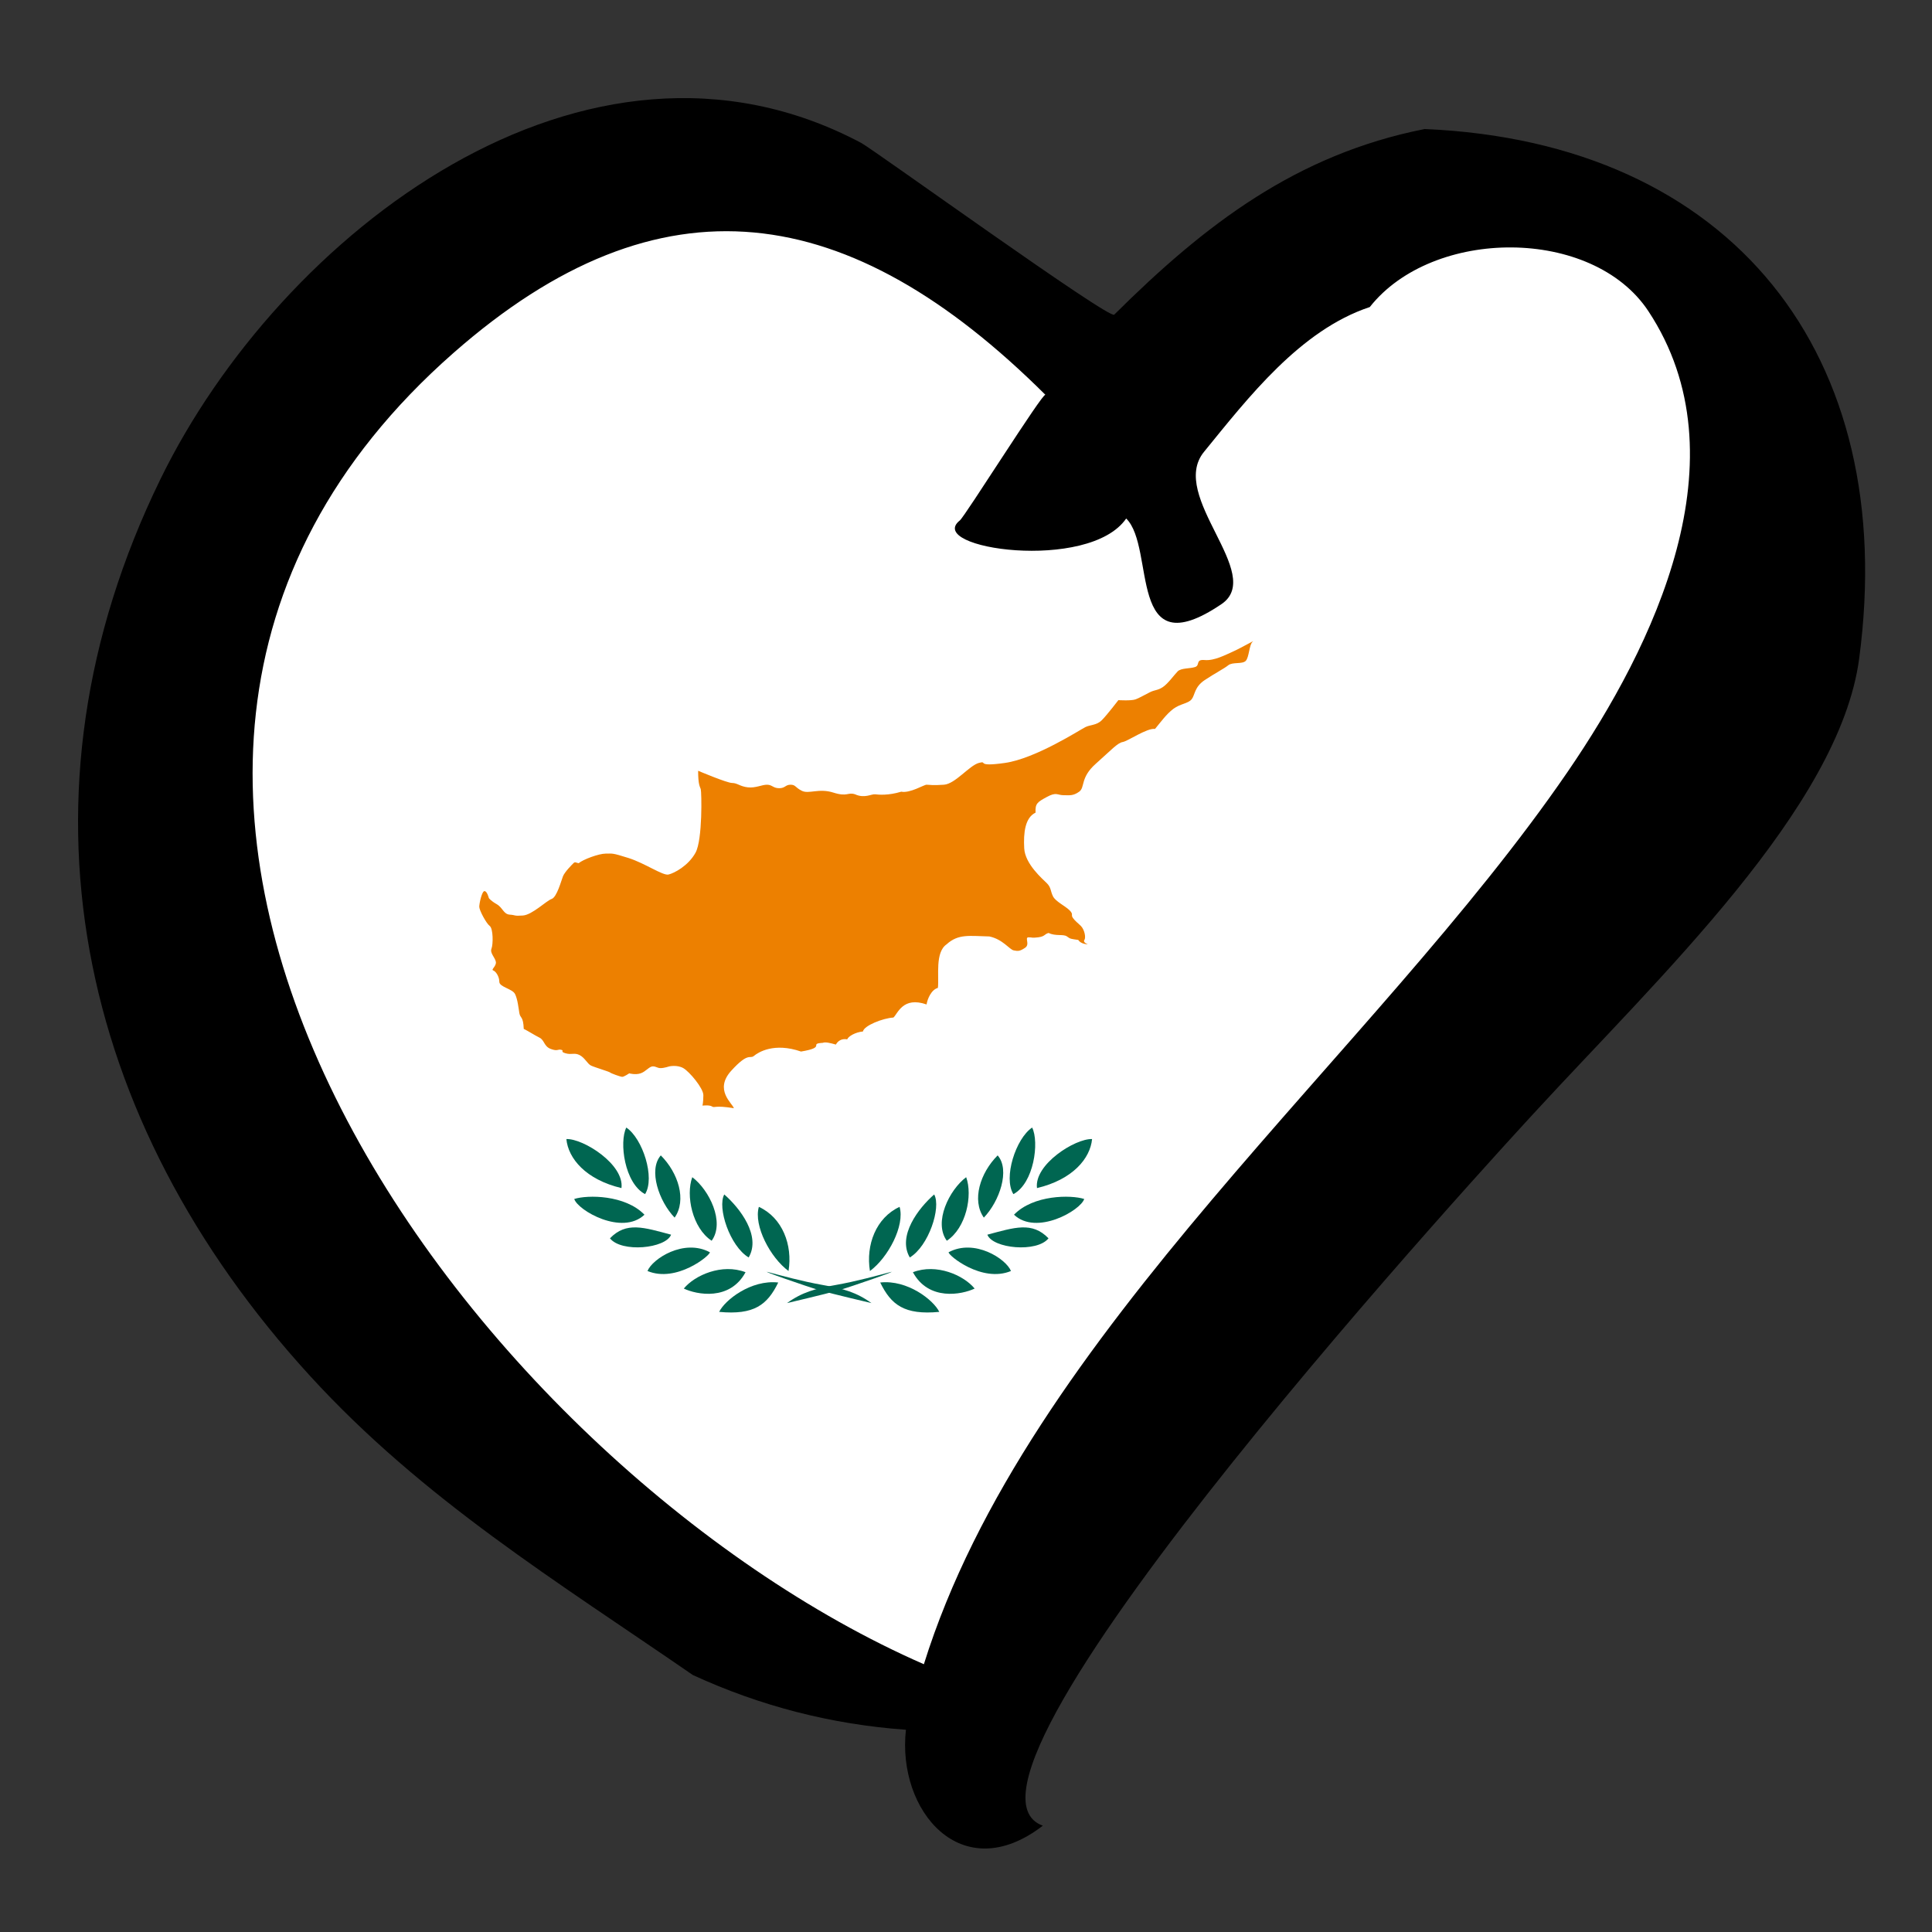 <?xml version="1.0" encoding="UTF-8" standalone="no"?>
<svg
   xmlns:dc="http://purl.org/dc/elements/1.1/"
   xmlns:cc="http://creativecommons.org/ns#"
   xmlns:rdf="http://www.w3.org/1999/02/22-rdf-syntax-ns#"
   xmlns:svg="http://www.w3.org/2000/svg"
   xmlns="http://www.w3.org/2000/svg"
   xmlns:xlink="http://www.w3.org/1999/xlink"
   xmlns:sodipodi="http://sodipodi.sourceforge.net/DTD/sodipodi-0.dtd"
   xmlns:inkscape="http://www.inkscape.org/namespaces/inkscape"
   version="1.1"
   id="svg2"
   inkscape:output_extension="org.inkscape.output.svg.inkscape"
   sodipodi:docname="EuroCyprus.svg"
   sodipodi:version="0.32"
   inkscape:version="0.47 r22583"
   x="0px"
   y="0px"
   width="250px"
   height="250px"
   viewBox="4.286 7.227 250 250"
   enable-background="new 4.286 7.227 250 250"
   xml:space="preserve"><rect x="4.286" y="7.227" width="250" height="250" fill="#333333" stroke="none"/>
<sodipodi:namedview
   id="base"
   objecttolerance="10.0"
   gridtolerance="10.0"
   inkscape:cy="125.04492"
   guidetolerance="10.0"
   bordercolor="#666666"
   inkscape:cx="236.95105"
   showgrid="false"
   pagecolor="#ffffff"
   borderopacity="1.0"
   inkscape:zoom="1.8490839"
   inkscape:window-maximized="1"
   inkscape:current-layer="svg2"
   inkscape:window-y="-4"
   inkscape:window-x="-4"
   inkscape:window-width="1280"
   inkscape:pageopacity="0.0"
   inkscape:pageshadow="2"
   inkscape:window-height="750">
	</sodipodi:namedview>
<defs
   id="defs4">
	
	
		<inkscape:perspective
   id="perspective8"
   inkscape:vp_z="258.57123 : 132.22702 : 1"
   inkscape:vp_y="0 : 1000 : 0"
   inkscape:vp_x="0 : 132.22702 : 1"
   sodipodi:type="inkscape:persp3d"
   inkscape:persp3d-origin="129.28561 : 88.151347 : 1">
		</inkscape:perspective>
	
		<inkscape:perspective
   id="perspective3772"
   inkscape:vp_z="1 : 0.5 : 1"
   inkscape:vp_y="0 : 1000 : 0"
   inkscape:vp_x="0 : 0.5 : 1"
   sodipodi:type="inkscape:persp3d"
   inkscape:persp3d-origin="0.5 : 0.33333333 : 1">
		</inkscape:perspective>
<inkscape:perspective
   id="perspective4079"
   inkscape:persp3d-origin="375 : 166.66667 : 1"
   inkscape:vp_z="750 : 250 : 1"
   inkscape:vp_y="0 : 1000 : 0"
   inkscape:vp_x="0 : 250 : 1"
   sodipodi:type="inkscape:persp3d" /><inkscape:perspective
   id="perspective3457"
   inkscape:persp3d-origin="500 : 333.33333 : 1"
   inkscape:vp_z="1000 : 500 : 1"
   inkscape:vp_y="0 : 1000 : 0"
   inkscape:vp_x="0 : 500 : 1"
   sodipodi:type="inkscape:persp3d" /><inkscape:perspective
   id="perspective2831"
   inkscape:persp3d-origin="500 : 200 : 1"
   inkscape:vp_z="1000 : 300 : 1"
   inkscape:vp_y="0 : 1000 : 0"
   inkscape:vp_x="0 : 300 : 1"
   sodipodi:type="inkscape:persp3d" /><inkscape:perspective
   id="perspective3634"
   inkscape:persp3d-origin="600 : 200 : 1"
   inkscape:vp_z="1200 : 300 : 1"
   inkscape:vp_y="0 : 1000 : 0"
   inkscape:vp_x="0 : 300 : 1"
   sodipodi:type="inkscape:persp3d" /><inkscape:perspective
   id="perspective3654"
   inkscape:persp3d-origin="450 : 200 : 1"
   inkscape:vp_z="900 : 300 : 1"
   inkscape:vp_y="0 : 1000 : 0"
   inkscape:vp_x="0 : 300 : 1"
   sodipodi:type="inkscape:persp3d" /><inkscape:perspective
   id="perspective2835"
   inkscape:persp3d-origin="500 : 200 : 1"
   inkscape:vp_z="1000 : 300 : 1"
   inkscape:vp_y="0 : 1000 : 0"
   inkscape:vp_x="0 : 300 : 1"
   sodipodi:type="inkscape:persp3d" /><linearGradient
   spreadMethod="pad"
   gradientUnits="objectBoundingBox"
   xlink:href="#linearGradient684"
   id="linearGradient687"
   y2="0"
   x2="1"
   y1="0"
   x1="0" /><linearGradient
   spreadMethod="pad"
   gradientUnits="objectBoundingBox"
   id="linearGradient684"
   y2="0"
   x2="1"
   y1="0"
   x1="0"><stop
     offset="0"
     style="stop-color:#000000;stop-opacity:1"
     id="stop685" /><stop
     offset="1"
     style="stop-color:#ffffff;stop-opacity:1"
     id="stop686" /></linearGradient><inkscape:perspective
   id="perspective2973"
   inkscape:persp3d-origin="600 : 200 : 1"
   inkscape:vp_z="1200 : 300 : 1"
   inkscape:vp_y="0 : 1000 : 0"
   inkscape:vp_x="0 : 300 : 1"
   sodipodi:type="inkscape:persp3d" /><inkscape:perspective
   id="perspective3506"
   inkscape:persp3d-origin="515 : 206 : 1"
   inkscape:vp_z="1030 : 309 : 1"
   inkscape:vp_y="0 : 1000 : 0"
   inkscape:vp_x="0 : 309 : 1"
   sodipodi:type="inkscape:persp3d" /></defs>

<g
   id="g3761"><g
     id="g3730"><path
       style="fill:#ffffff;stroke:none;stroke-width:1px;stroke-linecap:butt;stroke-linejoin:miter;stroke-opacity:1"
       d="M 138.988,44.493 102.213,21.238 65.979,26.646 32.449,59.095 l -6.49,42.724 0,23.796 14.602,31.367 23.255,28.663 24.877,24.877 25.418,8.112 11.357,1.622 25.959,-37.316 42.724,-49.214 33.53,-56.244 -1.622,-22.714 -8.653,-22.173 -20.551,-9.194 -17.306,4.867 -25.959,22.173 -14.602,-5.949 z"
       id="path3728"
       transform="translate(4.286,7.227)" /><path
       id="path5471"
       d="m 181.536,46.958 c 8.164,-10.336 28.824,-10.411 36.052,0.537 12.528,18.982 0.697,43.328 -10.45,59.602 -24.979,36.46 -69.921,72.623 -83.303,115.481 C 65.623,197.107 -0.758,108.93 62.948,52.912 c 26.881,-23.637 51.31,-19.771 76.615,5.405 -0.305,-0.371 -10.419,15.746 -11.078,16.258 -4.576,3.635 16.729,6.73 21.53,-0.253 3.875,3.799 -0.012,19.417 12.32,11.085 5.74,-3.878 -6.923,-13.973 -2.255,-19.706 5.716,-7.009 12.452,-15.759 21.456,-18.743 m 7.101,-23.036 c -16.633,3.3 -28.439,12.367 -40.164,24.015 C 148.124,48.815 117.334,26.574 115.72,25.717 80.084,6.815 40.512,37.521 25.04,69.243 5.026,110.276 14.175,152.205 44.392,185.255 c 14.618,15.989 31.911,26.563 49.549,38.72 8.762,4.031 17.952,6.391 27.571,7.082 -1.178,10.465 7.202,20.522 17.717,12.412 -16.223,-5.795 60.557,-88.941 63.525,-92.172 16.108,-17.534 39.541,-39.542 42.109,-58.857 5.227,-39.284 -16.425,-66.812 -56.226,-68.518"
       style="fill:#000000" /><g
       id="g3681"
       transform="matrix(0.723,0,0,0.723,-370.14,-47.935)"><path
         d="m 642.827,214.247 c 0,2.497 0.312,2.809 0.468,3.277 0.156,0.468 0.351,9.051 -0.936,11.392 -1.288,2.341 -3.823,3.667 -4.838,3.901 -1.014,0.234 -4.214,-2.029 -7.179,-2.965 -2.965,-0.936 -2.809,-0.78 -4.057,-0.78 -1.248,0 -4.058,1.053 -4.838,1.717 -0.507,-0.078 -0.624,-0.312 -0.936,0 -0.312,0.312 -1.561,1.561 -1.873,2.341 -0.312,0.78 -1.092,3.746 -2.029,4.058 -0.936,0.312 -3.472,2.848 -5.15,2.965 -1.677,0.117 -1.209,-0.078 -2.341,-0.156 -1.131,-0.078 -1.248,-1.248 -2.341,-1.873 -1.092,-0.624 -1.405,-1.092 -1.405,-1.092 0,0 -0.312,-1.248 -0.78,-1.248 -0.468,0 -0.936,2.185 -0.936,2.809 0,0.624 1.248,2.965 1.873,3.433 0.624,0.468 0.624,3.278 0.312,4.058 -0.312,0.78 0.624,1.561 0.78,2.341 0.156,0.78 -0.936,1.404 -0.468,1.561 0.468,0.156 1.092,1.092 1.092,2.029 0,0.936 2.341,1.248 2.809,2.185 0.468,0.936 0.624,2.497 0.78,3.434 0.156,0.936 0.702,0.507 0.78,2.809 0.741,0.351 1.873,1.092 2.809,1.561 0.936,0.468 0.781,1.561 2.029,2.029 1.248,0.468 1.248,0 1.873,0.156 0.624,0.156 -0.312,0.312 0.78,0.624 1.093,0.312 1.561,-0.156 2.497,0.312 0.936,0.468 1.405,1.561 2.029,1.873 0.624,0.312 3.277,1.092 3.433,1.248 0.156,0.156 1.873,0.78 2.185,0.78 0.312,0 1.248,-0.625 1.248,-0.625 0,0 1.092,0.312 2.029,0 0.936,-0.312 1.561,-1.248 2.185,-1.248 0.624,0 0.78,0.312 1.405,0.312 0.624,0 1.56,-0.312 1.56,-0.312 0,0 1.405,-0.312 2.497,0.312 1.092,0.625 3.589,3.59 3.589,4.838 0,1.248 -0.156,1.873 -0.156,1.873 0,0 1.248,-0.156 1.716,0.156 0.468,0.312 0.429,-0.273 3.901,0.312 -0.234,-0.859 -3.589,-3.277 -0.468,-6.711 3.121,-3.434 3.316,-2.029 4.058,-2.653 0.741,-0.625 3.589,-2.459 8.427,-0.781 4.682,-0.78 1.248,-1.404 3.901,-1.56 0.468,-0.195 1.366,0.039 2.341,0.312 0.312,-0.586 0.975,-1.131 2.029,-0.937 0.195,-0.546 1.482,-1.288 2.809,-1.404 0.195,-1.054 3.551,-2.38 5.462,-2.497 0.78,-0.702 1.678,-3.823 5.93,-2.341 0.156,-1.014 0.858,-2.653 2.029,-2.965 0.234,-2.106 -0.547,-6.36 1.561,-7.803 2.106,-1.912 4.097,-1.483 7.647,-1.404 2.419,0.507 3.589,2.341 4.369,2.497 0.78,0.156 1.092,0.156 2.029,-0.468 0.936,-0.625 -0.156,-1.873 0.624,-1.873 0.78,0 0.468,0.156 1.717,0 1.248,-0.156 1.092,-0.585 1.873,-0.78 1.249,0.625 2.653,0.156 3.277,0.624 0.625,0.468 0.702,0.429 2.029,0.624 0.468,0.78 1.716,0.78 1.716,0.78 0,0 -0.936,-0.312 -0.624,-0.78 0.312,-0.468 0,-1.873 -0.625,-2.497 -0.624,-0.624 -0.936,-0.78 -1.404,-1.404 -0.468,-0.624 0.156,-0.625 -0.625,-1.405 -0.78,-0.78 -2.497,-1.561 -2.965,-2.497 -0.468,-0.936 -0.312,-1.561 -1.092,-2.341 -0.78,-0.78 -3.901,-3.433 -4.057,-6.242 -0.156,-2.809 0.156,-5.501 2.028,-6.398 -0.078,-1.639 0.312,-1.873 2.029,-2.809 1.716,-0.936 1.873,-0.312 2.965,-0.312 1.092,0 1.717,0.156 2.809,-0.624 1.092,-0.78 0.156,-2.497 2.965,-4.994 2.809,-2.497 3.901,-3.745 4.838,-3.902 0.936,-0.156 4.33,-2.536 5.774,-2.341 1.014,-1.209 2.029,-2.653 3.277,-3.589 1.248,-0.936 2.653,-0.936 3.277,-1.717 0.624,-0.78 0.468,-2.185 2.341,-3.434 1.873,-1.248 3.434,-2.028 4.214,-2.653 0.78,-0.624 2.497,-0.156 3.121,-0.78 0.624,-0.624 0.624,-2.965 1.248,-3.433 0.625,-0.468 -2.028,1.092 -3.433,1.717 -1.405,0.624 -3.433,1.717 -5.15,1.561 -1.717,-0.156 -0.781,0.936 -1.717,1.248 -0.936,0.312 -2.497,0.156 -3.122,0.78 -0.624,0.624 -1.716,2.185 -2.653,2.809 -0.937,0.624 -1.405,0.468 -2.341,0.936 -0.937,0.468 -1.717,0.936 -2.497,1.248 -0.78,0.312 -3.122,0.156 -3.122,0.156 0,0 -2.029,2.653 -2.965,3.589 -0.936,0.936 -2.029,0.78 -2.965,1.248 -0.936,0.468 -8.895,5.618 -14.357,6.398 -5.462,0.78 -2.965,-0.468 -4.682,0 -1.716,0.468 -4.214,3.745 -6.242,3.901 -2.029,0.156 -2.653,0 -3.121,0 -0.468,0 -2.965,1.561 -4.526,1.248 -2.302,0.702 -4.018,0.546 -4.682,0.468 -0.663,-0.078 -1.873,0.78 -3.589,0 -1.327,-0.429 -1.327,0.507 -3.901,-0.312 -2.575,-0.819 -4.37,0.312 -5.618,-0.312 -1.248,-0.624 -1.092,-1.092 -2.029,-1.092 -0.936,0 -0.936,0.624 -2.029,0.624 -1.092,0 -1.248,-0.624 -2.185,-0.624 -0.936,0 -2.029,0.624 -3.433,0.468 -1.405,-0.156 -1.873,-0.78 -2.809,-0.78 -0.937,-9.7e-4 -6.087,-2.186 -6.087,-2.186 z"
         id="Cyprus"
         style="fill:#ed8000" /><g
         transform="matrix(0.325,0,0,0.325,503.785,153.907)"
         id="g3450"
         style="fill:#006651"><path
           id="path3452"
           d="m 476.765,478.801 c 8.334,-6 15.666,-8 27,-10 11.334,-2 23.334,-5.332 29.666,-7 6.332,-1.668 -21.332,8 -28.332,10 -7,2 -28.334,7 -28.334,7 z" /><path
           id="path3454"
           d="m 522.432,461.133 c -2.332,-14.332 3.332,-29.332 16.332,-35.332 3,10.332 -6.332,28 -16.332,35.332 z" /><path
           id="path3456"
           d="m 544.383,453.674 c -6.951,-11.873 4.814,-27.188 13.432,-34.697 3.951,7.156 -3.049,28.49 -13.432,34.697 z" /><path
           id="path3458"
           d="m 564.766,444.467 c -7.432,-10.182 1.332,-28 10.666,-35 3.666,10 0,28 -10.666,35 z" /><path
           id="path3460"
           d="m 585.154,431.734 c -6.723,-9.602 -2.055,-24.602 7.611,-34.268 7.001,8.001 1.001,25.335 -7.611,34.268 z" /><path
           id="path3462"
           d="m 601.432,418.801 c -5.666,-9 1.334,-30.668 10.334,-36.668 4,8 1,30.668 -10.334,36.668 z" /><path
           id="path3464"
           d="m 614.432,415.467 c -1.666,-13 21.002,-27.334 30.334,-27 -1,10.666 -10.668,22.334 -30.334,27 z" /><path
           id="path3466"
           d="m 601.766,430.133 c 10.666,-11 31.332,-11 38.666,-8.666 -2,6.334 -26.332,20.332 -38.666,8.666 z" /><path
           id="path3468"
           d="m 587.098,441.133 c 15,-4 24.668,-7.334 33.668,2 -6.334,8 -30.668,5.666 -33.668,-2 z" /><path
           id="path3470"
           d="m 565.766,450.801 c 14.332,-7.668 31.666,3.666 34.332,10.332 -16,6.668 -34.664,-8.664 -34.332,-10.332 z" /><path
           id="path3472"
           d="m 546.098,461.801 c 13,-5 28,1.668 34,9 -7,3.332 -25.334,7 -34,-9 z" /><path
           id="path3474"
           d="m 528.1,467.467 c 15,-1.666 29.393,9.686 32.529,16.176 -19.197,1.824 -26.529,-3.842 -32.529,-16.176 z" /><path
           id="path3476"
           d="m 523.268,478.801 c -8.334,-6 -15.666,-8 -27,-10 -11.334,-2 -23.334,-5.332 -29.667,-7 -6.333,-1.668 21.333,8 28.333,10 7,2 28.334,7 28.334,7 z" /><path
           id="path3478"
           d="m 477.6,461.133 c 2.333,-14.332 -3.332,-29.332 -16.333,-35.332 -3,10.332 6.333,28 16.333,35.332 z" /><path
           id="path3480"
           d="m 455.649,453.674 c 6.951,-11.873 -4.814,-27.188 -13.432,-34.697 -3.951,7.156 3.049,28.49 13.432,34.697 z" /><path
           id="path3482"
           d="m 435.266,444.467 c 7.432,-10.182 -1.332,-28 -10.666,-35 -3.666,10 0,28 10.666,35 z" /><path
           id="path3484"
           d="m 414.877,431.734 c 6.723,-9.602 2.055,-24.602 -7.611,-34.268 -7,8.001 -1,25.335 7.611,34.268 z" /><path
           id="path3486"
           d="m 398.6,418.801 c 5.666,-9 -1.334,-30.668 -10.334,-36.668 -4,8 -1,30.668 10.334,36.668 z" /><path
           id="path3488"
           d="m 385.6,415.467 c 1.666,-13 -21.002,-27.334 -30.334,-27 1,10.666 10.668,22.334 30.334,27 z" /><path
           id="path3490"
           d="m 398.266,430.133 c -10.666,-11 -31.332,-11 -38.666,-8.666 2,6.334 26.332,20.332 38.666,8.666 z" /><path
           id="path3492"
           d="m 412.934,441.133 c -15,-4 -24.668,-7.334 -33.668,2 6.334,8 30.668,5.666 33.668,-2 z" /><path
           id="path3494"
           d="m 434.266,450.801 c -14.332,-7.668 -31.666,3.666 -34.332,10.332 16,6.668 34.664,-8.664 34.332,-10.332 z" /><path
           id="path3496"
           d="m 453.934,461.801 c -13,-5 -28,1.668 -34,9 7,3.332 25.334,7 34,-9 z" /><path
           id="path3498"
           d="m 471.933,467.467 c -15,-1.666 -29.394,9.686 -32.53,16.176 19.197,1.824 26.53,-3.842 32.53,-16.176 z" /></g></g></g></g></svg>